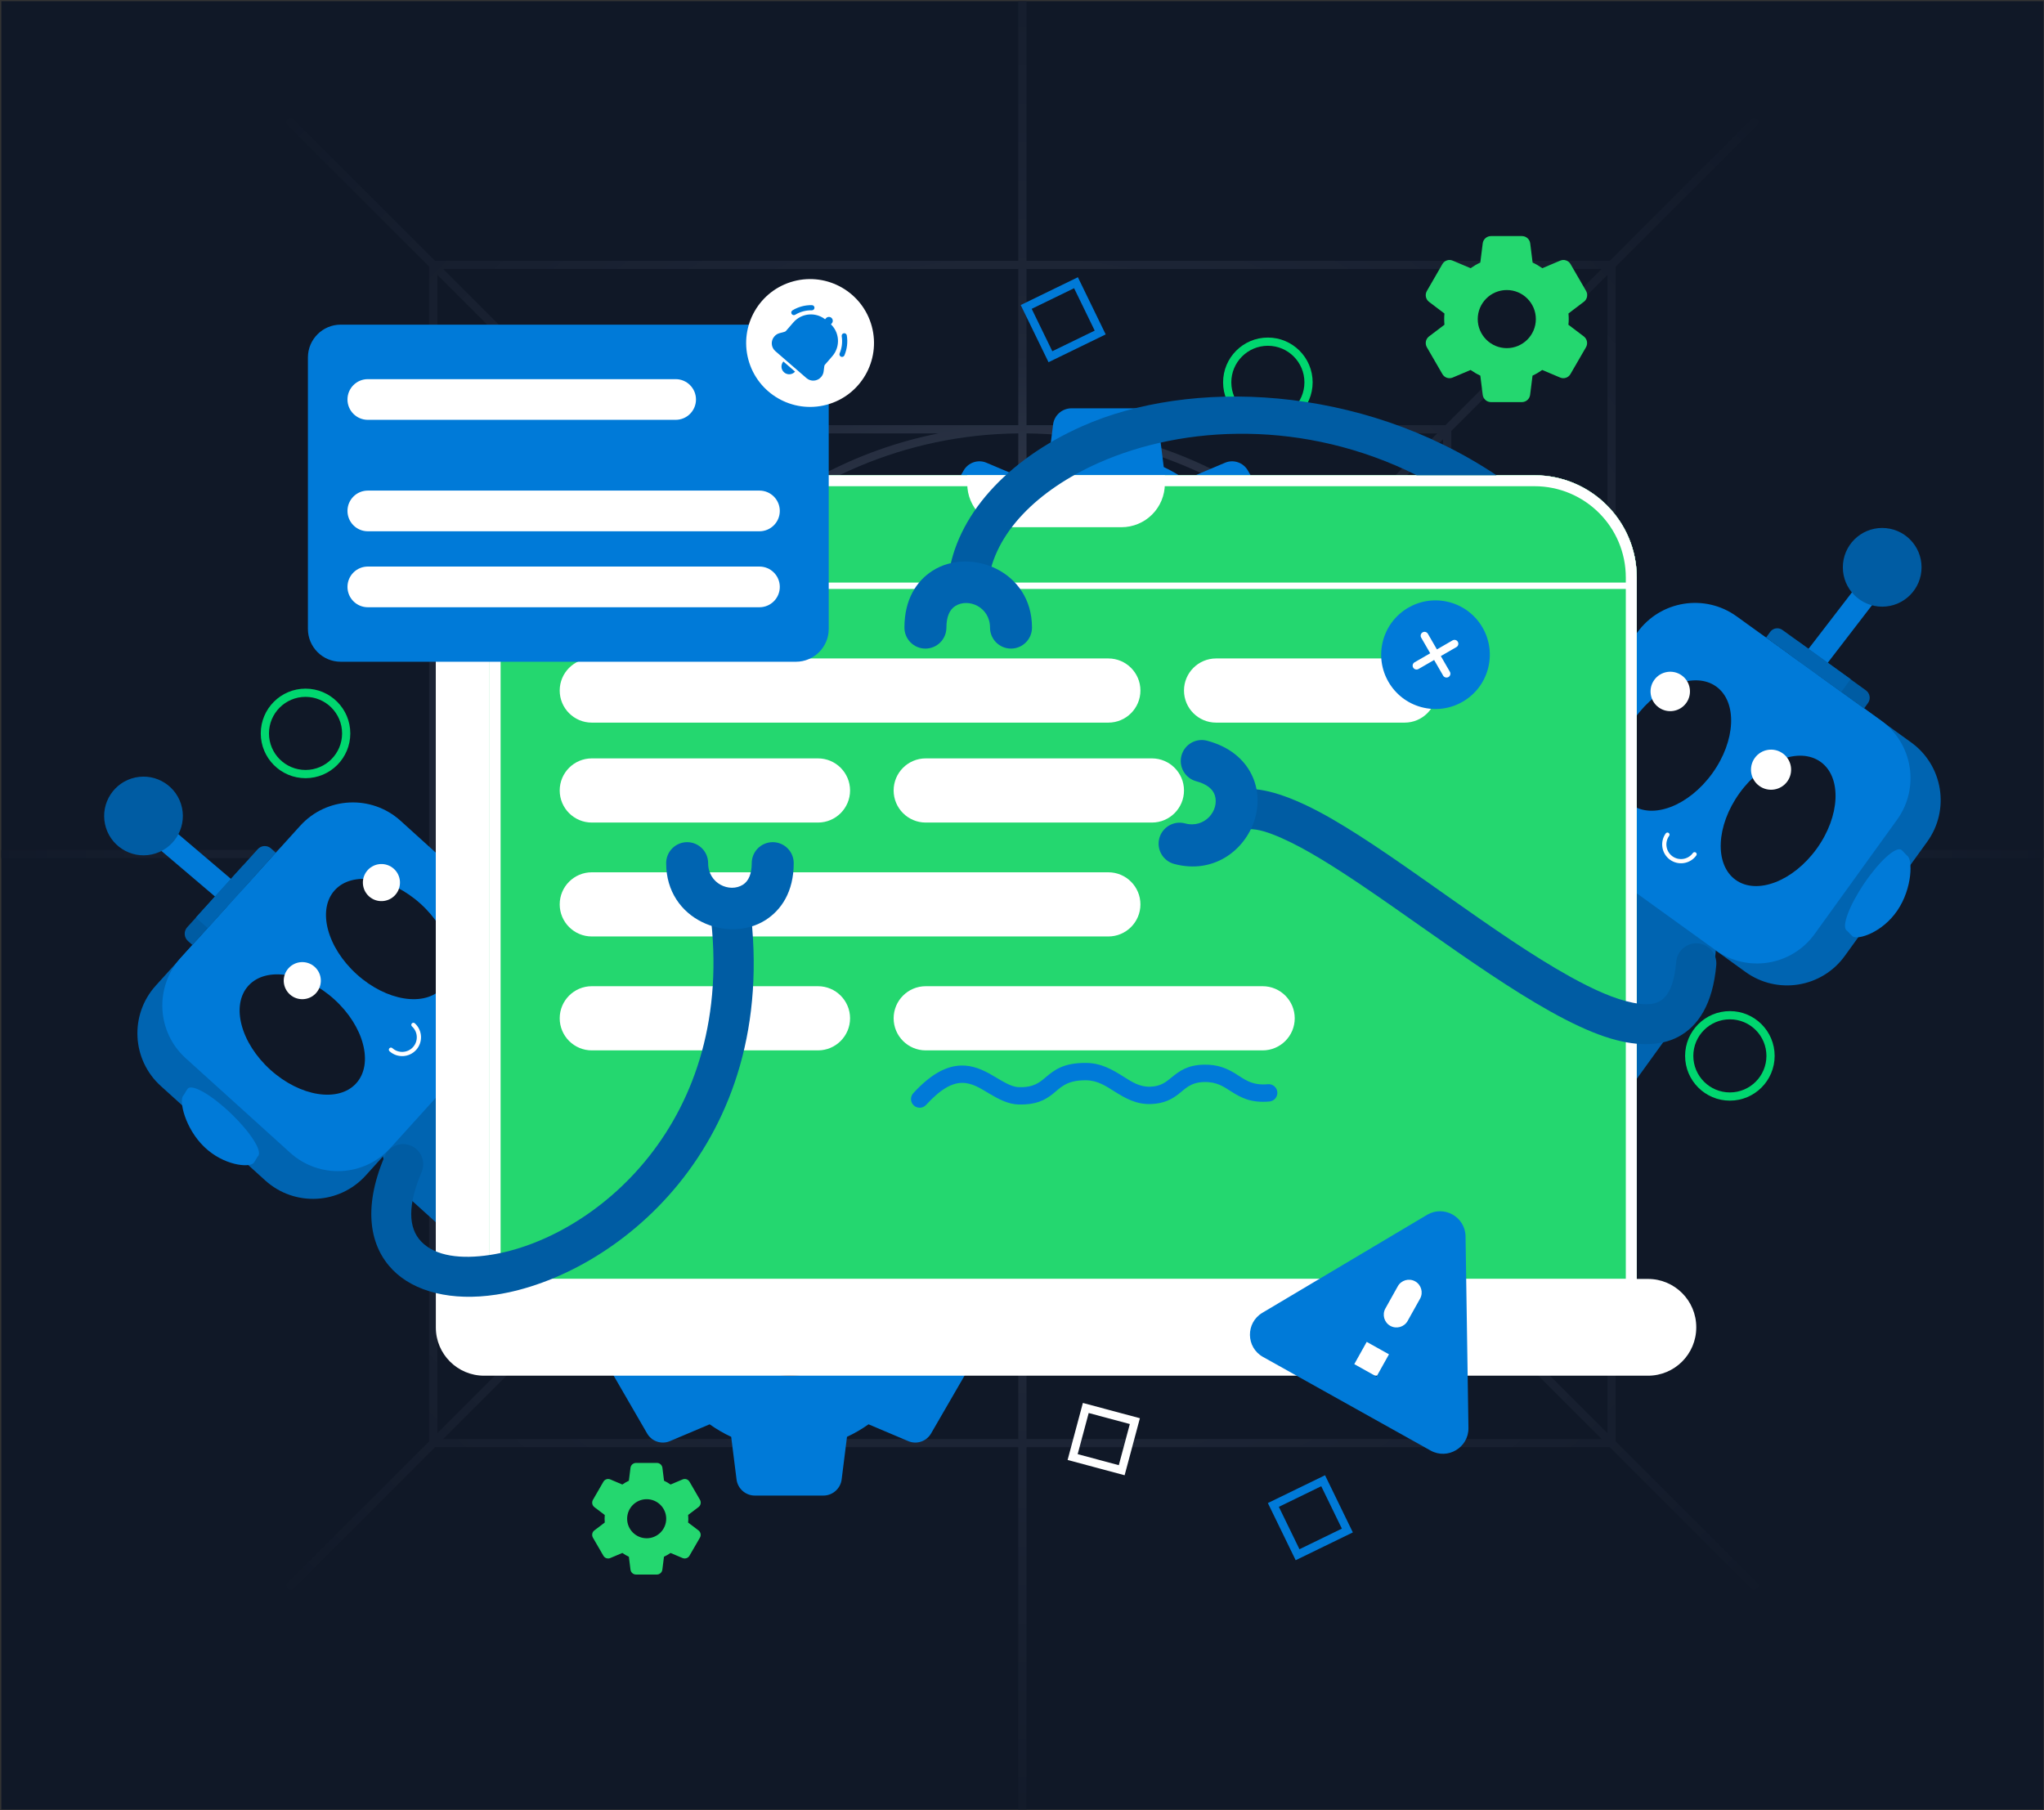 <?xml version="1.0" encoding="UTF-8" standalone="no"?><!DOCTYPE svg PUBLIC "-//W3C//DTD SVG 1.1//EN" "http://www.w3.org/Graphics/SVG/1.1/DTD/svg11.dtd"><svg width="100%" height="100%" viewBox="0 0 1119 991" version="1.1" xmlns="http://www.w3.org/2000/svg" xmlns:xlink="http://www.w3.org/1999/xlink" xml:space="preserve" xmlns:serif="http://www.serif.com/" style="fill-rule:evenodd;clip-rule:evenodd;stroke-linejoin:round;stroke-miterlimit:2;"><rect x="0" y="0" width="1119" height="991" fill="#333333" stroke="none"/><rect id="FE-Code-Quality" serif:id="FE-Code Quality" x="0.727" y="0.671" width="1118" height="990" style="fill:rgb(16,24,39);"/><clipPath id="_clip1"><rect x="0.727" y="0.671" width="1118" height="990"/></clipPath><g clip-path="url(#_clip1)"><g id="Bg-grid" serif:id="Bg grid"><path d="M234.94,469.814L-6.982,469.814C-8.224,469.814 -9.232,468.806 -9.232,467.564C-9.232,466.323 -8.224,465.314 -6.982,465.314L234.94,465.314L234.94,145.959L157.412,68.432C156.534,67.554 156.534,66.128 157.412,65.25C158.29,64.372 159.716,64.372 160.594,65.25L238.121,142.777L557.477,142.777L557.477,-71.038C557.477,-72.28 558.485,-73.288 559.727,-73.288C560.969,-73.288 561.977,-72.28 561.977,-71.038L561.977,142.777L881.332,142.777L958.86,65.25C959.738,64.372 961.163,64.372 962.042,65.25C962.92,66.128 962.92,67.554 962.042,68.432L884.514,145.959L884.514,465.314L1126.44,465.314C1127.68,465.314 1128.69,466.323 1128.69,467.564C1128.69,468.806 1127.68,469.814 1126.44,469.814L884.514,469.814L884.514,789.17L962.042,866.697C962.92,867.575 962.92,869.001 962.042,869.879C961.163,870.757 959.738,870.757 958.86,869.879L881.332,792.352L561.977,792.352L561.977,1062.38C561.977,1063.62 560.969,1064.63 559.727,1064.63C558.485,1064.63 557.477,1063.62 557.477,1062.38L557.477,792.352L238.121,792.352L160.594,869.879C159.716,870.757 158.29,870.757 157.412,869.879C156.534,869.001 156.534,867.575 157.412,866.697L234.94,789.17L234.94,469.814ZM239.44,150.459C239.44,173.59 239.44,319.14 239.44,465.314L324.94,465.314L324.94,235.959L239.44,150.459ZM557.477,147.277L242.621,147.277L328.121,232.777L557.477,232.777L557.477,147.277ZM876.832,147.277L561.977,147.277L561.977,232.777L791.332,232.777L876.832,147.277ZM880.014,465.314L880.014,150.459L794.514,235.959L794.514,465.314L880.014,465.314ZM880.014,784.67L880.014,469.814L794.514,469.814L794.514,699.17L880.014,784.67ZM561.977,787.852L876.832,787.852L791.332,702.352L561.977,702.352L561.977,787.852ZM242.621,787.852L557.477,787.852L557.477,702.352L328.121,702.352L242.621,787.852ZM239.44,469.814C239.44,615.989 239.44,761.538 239.44,784.67L324.94,699.17L324.94,469.814L239.44,469.814ZM329.44,240.459C329.44,264.077 329.44,339.039 329.44,421.628C338.503,376.01 360.801,335.134 392.156,303.176L329.44,240.459ZM513.79,237.277C426.87,237.277 349.051,237.277 332.622,237.277L395.338,299.994C427.296,268.638 468.172,246.341 513.79,237.277ZM786.832,237.277C770.403,237.277 692.584,237.277 605.664,237.277C651.282,246.341 692.157,268.638 724.115,299.994L786.832,237.277ZM790.014,421.628L790.014,240.459L727.297,303.176C758.653,335.134 780.951,376.01 790.014,421.628ZM790.014,694.67L790.014,513.501C780.951,559.119 758.653,599.995 727.297,631.953L790.014,694.67ZM605.664,697.852C692.584,697.852 770.403,697.852 786.832,697.852L724.115,635.135C692.157,666.491 651.282,688.788 605.664,697.852ZM332.621,697.852C349.051,697.852 426.87,697.852 513.79,697.852C468.172,688.788 427.296,666.491 395.338,635.135L332.621,697.852ZM329.44,513.501C329.44,600.597 329.44,678.26 329.44,694.67L392.156,631.953C360.801,599.995 338.503,559.119 329.44,513.501ZM395.338,306.357C355.072,347.412 330.044,403.463 329.45,465.314L554.295,465.314L395.338,306.357ZM557.477,237.288C495.626,237.881 439.574,262.91 398.52,303.175L557.477,462.132L557.477,237.288ZM720.934,303.175C679.879,262.91 623.828,237.881 561.977,237.288L561.977,462.132L720.934,303.175ZM790.003,465.314C789.41,403.463 764.382,347.412 724.116,306.357L565.159,465.314L790.003,465.314ZM724.116,628.772C764.382,587.717 789.41,531.665 790.003,469.814L565.159,469.814L724.116,628.772ZM561.977,697.841C623.828,697.248 679.879,672.219 720.934,631.953L561.977,472.996L561.977,697.841ZM398.52,631.953C439.574,672.219 495.626,697.248 557.477,697.841L557.477,472.996L398.52,631.953ZM329.45,469.814C330.044,531.665 355.072,587.717 395.338,628.772L554.295,469.814L329.45,469.814Z" style="fill:url(#_Radial2);"/></g><g id="Bg-shapes" serif:id="Bg shapes"><path d="M590.098,151.787L605.321,183.088L574.02,198.312L558.796,167.01L590.098,151.787ZM588.019,157.802C588.019,157.802 564.811,169.089 564.811,169.089C564.811,169.089 576.098,192.297 576.098,192.297C576.098,192.297 599.306,181.01 599.306,181.01L588.019,157.802Z" style="fill:rgb(0,122,216);"/><path d="M725.403,807.704L740.626,839.005L709.324,854.229L694.101,822.927L725.403,807.704ZM723.324,813.719C723.324,813.719 700.116,825.006 700.116,825.006C700.116,825.006 711.403,848.214 711.403,848.214C711.403,848.214 734.611,836.927 734.611,836.927L723.324,813.719Z" style="fill:rgb(0,122,216);"/><path d="M680.945,324.351C680.945,322.033 680.844,319.815 680.642,317.497L699.391,303.285C703.423,300.261 704.531,294.616 702.011,290.181L683.162,257.624C680.642,253.189 675.199,251.375 670.563,253.39L648.892,262.563C645.162,259.942 641.231,257.624 637.098,255.709L634.175,232.425C633.57,227.385 629.236,223.555 624.196,223.555L586.599,223.555C581.459,223.555 577.124,227.385 576.52,232.425L573.596,255.709C569.464,257.624 565.533,259.942 561.803,262.563L540.132,253.39C535.495,251.375 530.052,253.189 527.532,257.624L508.683,290.282C506.163,294.717 507.272,300.261 511.304,303.386L530.052,317.598C529.851,319.815 529.75,322.033 529.75,324.351C529.75,326.67 529.851,328.887 530.052,331.205L511.304,345.418C507.272,348.442 506.163,354.086 508.683,358.521L527.532,391.079C530.052,395.514 535.495,397.328 540.132,395.312L561.803,386.14C565.533,388.76 569.464,391.079 573.596,392.994L576.52,416.278C577.124,421.318 581.459,425.148 586.498,425.148L624.096,425.148C629.135,425.148 633.47,421.318 634.074,416.278L636.998,392.994C641.13,391.079 645.061,388.76 648.791,386.14L670.462,395.312C675.099,397.328 680.542,395.514 683.062,391.079L701.911,358.521C704.431,354.086 703.322,348.542 699.29,345.418L680.542,331.205C680.844,328.887 680.945,326.67 680.945,324.351ZM605.751,359.63C586.297,359.63 570.472,343.805 570.472,324.351C570.472,304.898 586.297,289.072 605.751,289.072C625.204,289.072 641.029,304.898 641.029,324.351C641.029,343.805 625.204,359.63 605.751,359.63Z" style="fill:rgb(0,122,216);fill-rule:nonzero;"/><path d="M858.81,174.702C858.81,173.657 858.765,172.657 858.674,171.611L867.128,165.203C868.946,163.839 869.446,161.294 868.31,159.294L859.81,144.614C858.674,142.614 856.22,141.796 854.129,142.705L844.357,146.841C842.675,145.659 840.903,144.614 839.039,143.75L837.721,133.251C837.448,130.978 835.494,129.251 833.221,129.251L816.268,129.251C813.95,129.251 811.996,130.978 811.723,133.251L810.405,143.75C808.542,144.614 806.769,145.659 805.087,146.841L795.315,142.705C793.225,141.796 790.77,142.614 789.634,144.614L781.135,159.34C779.999,161.339 780.499,163.839 782.317,165.248L790.77,171.657C790.679,172.657 790.634,173.657 790.634,174.702C790.634,175.747 790.679,176.747 790.77,177.793L782.317,184.201C780.499,185.565 779.999,188.11 781.135,190.11L789.634,204.79C790.77,206.79 793.225,207.608 795.315,206.699L805.087,202.563C806.769,203.745 808.542,204.79 810.405,205.654L811.723,216.153C811.996,218.426 813.95,220.153 816.223,220.153L833.176,220.153C835.449,220.153 837.403,218.426 837.676,216.153L838.994,205.654C840.857,204.79 842.63,203.745 844.311,202.563L854.083,206.699C856.174,207.608 858.629,206.79 859.765,204.79L868.264,190.11C869.4,188.11 868.9,185.61 867.082,184.201L858.629,177.793C858.765,176.747 858.81,175.747 858.81,174.702ZM824.904,190.61C816.132,190.61 808.996,183.474 808.996,174.702C808.996,165.93 816.132,158.794 824.904,158.794C833.676,158.794 840.812,165.93 840.812,174.702C840.812,183.474 833.676,190.61 824.904,190.61Z" style="fill:rgb(36,215,111);fill-rule:nonzero;"/><path d="M376.822,831.515C376.822,830.812 376.791,830.14 376.73,829.437L382.414,825.129C383.636,824.212 383.972,822.501 383.208,821.156L377.494,811.286C376.73,809.942 375.08,809.392 373.674,810.003L367.105,812.784C365.974,811.989 364.782,811.286 363.529,810.706L362.643,803.647C362.46,802.119 361.146,800.958 359.618,800.958L348.22,800.958C346.662,800.958 345.348,802.119 345.164,803.647L344.278,810.706C343.025,811.286 341.834,811.989 340.703,812.784L334.133,810.003C332.728,809.392 331.078,809.942 330.314,811.286L324.599,821.187C323.836,822.531 324.172,824.212 325.394,825.159L331.078,829.468C331.016,830.14 330.986,830.812 330.986,831.515C330.986,832.218 331.016,832.89 331.078,833.593L325.394,837.902C324.172,838.818 323.836,840.53 324.599,841.874L330.314,851.744C331.078,853.089 332.728,853.639 334.133,853.028L340.703,850.247C341.834,851.041 343.025,851.744 344.278,852.325L345.164,859.383C345.348,860.911 346.662,862.073 348.19,862.073L359.588,862.073C361.115,862.073 362.429,860.911 362.613,859.383L363.499,852.325C364.752,851.744 365.943,851.041 367.074,850.247L373.644,853.028C375.049,853.639 376.7,853.089 377.464,851.744L383.178,841.874C383.942,840.53 383.606,838.849 382.383,837.902L376.7,833.593C376.791,832.89 376.822,832.218 376.822,831.515ZM354.026,842.21C348.129,842.21 343.331,837.413 343.331,831.515C343.331,825.618 348.129,820.82 354.026,820.82C359.924,820.82 364.721,825.618 364.721,831.515C364.721,837.413 359.924,842.21 354.026,842.21Z" style="fill:rgb(36,215,111);fill-rule:nonzero;"/><path d="M507.642,718.035C507.642,715.717 507.541,713.499 507.34,711.181L526.088,696.968C530.12,693.944 531.229,688.3 528.709,683.865L509.86,651.307C507.34,646.872 501.897,645.058 497.26,647.074L475.589,656.246C471.859,653.626 467.928,651.307 463.796,649.392L460.873,626.108C460.268,621.068 455.933,617.238 450.894,617.238L413.297,617.238C408.156,617.238 403.822,621.068 403.217,626.108L400.294,649.392C396.161,651.307 392.23,653.626 388.501,656.246L366.829,647.074C362.193,645.058 356.75,646.872 354.23,651.307L335.381,683.966C332.861,688.401 333.97,693.944 338.001,697.069L356.75,711.281C356.548,713.499 356.447,715.717 356.447,718.035C356.447,720.353 356.548,722.571 356.75,724.889L338.001,739.101C333.97,742.125 332.861,747.77 335.381,752.205L354.23,784.762C356.75,789.197 362.193,791.012 366.829,788.996L388.501,779.823C392.23,782.444 396.161,784.762 400.294,786.677L403.217,809.961C403.822,815.001 408.156,818.832 413.196,818.832L450.793,818.832C455.833,818.832 460.167,815.001 460.772,809.961L463.695,786.677C467.828,784.762 471.759,782.444 475.488,779.823L497.159,788.996C501.796,791.012 507.239,789.197 509.759,784.762L528.608,752.205C531.128,747.77 530.019,742.226 525.987,739.101L507.239,724.889C507.541,722.571 507.642,720.353 507.642,718.035ZM432.448,753.314C412.994,753.314 397.169,737.489 397.169,718.035C397.169,698.581 412.994,682.756 432.448,682.756C451.902,682.756 467.727,698.581 467.727,718.035C467.727,737.489 451.902,753.314 432.448,753.314Z" style="fill:rgb(0,122,216);fill-rule:nonzero;"/><path d="M729,493.238C742.528,493.238 753.512,504.221 753.512,517.75C753.512,531.278 742.528,542.261 729,542.261C715.472,542.261 704.489,531.278 704.489,517.75C704.489,504.221 715.472,493.238 729,493.238ZM729,497.738C717.955,497.738 708.989,506.705 708.989,517.75C708.989,528.794 717.955,537.761 729,537.761C740.045,537.761 749.012,528.794 749.012,517.75C749.012,506.705 740.045,497.738 729,497.738Z" style="fill:rgb(0,215,111);"/><path d="M167.266,377.036C180.794,377.036 191.778,388.02 191.778,401.548C191.778,415.076 180.794,426.059 167.266,426.059C153.738,426.059 142.755,415.076 142.755,401.548C142.755,388.02 153.738,377.036 167.266,377.036ZM167.266,381.536C156.222,381.536 147.255,390.503 147.255,401.548C147.255,412.592 156.222,421.559 167.266,421.559C178.311,421.559 187.278,412.592 187.278,401.548C187.278,390.503 178.311,381.536 167.266,381.536Z" style="fill:rgb(0,215,111);"/><path d="M694.101,184.815C707.629,184.815 718.613,195.798 718.613,209.326C718.613,222.854 707.629,233.837 694.101,233.837C680.573,233.837 669.59,222.854 669.59,209.326C669.59,195.798 680.573,184.815 694.101,184.815ZM694.101,189.315C683.057,189.315 674.09,198.281 674.09,209.326C674.09,220.371 683.057,229.337 694.101,229.337C705.146,229.337 714.113,220.371 714.113,209.326C714.113,198.281 705.146,189.315 694.101,189.315Z" style="fill:rgb(0,215,111);"/><path d="M370.877,695.657C384.405,695.657 395.389,706.64 395.389,720.168C395.389,733.696 384.405,744.68 370.877,744.68C357.349,744.68 346.366,733.696 346.366,720.168C346.366,706.64 357.349,695.657 370.877,695.657ZM370.877,700.157C359.833,700.157 350.866,709.124 350.866,720.168C350.866,731.213 359.833,740.18 370.877,740.18C381.922,740.18 390.889,731.213 390.889,720.168C390.889,709.124 381.922,700.157 370.877,700.157Z" style="fill:rgb(0,215,111);"/><path d="M947.031,553.587C960.559,553.587 971.542,564.57 971.542,578.098C971.542,591.626 960.559,602.61 947.031,602.61C933.502,602.61 922.519,591.626 922.519,578.098C922.519,564.57 933.502,553.587 947.031,553.587ZM947.031,558.087C935.986,558.087 927.019,567.054 927.019,578.098C927.019,589.143 935.986,598.11 947.031,598.11C958.075,598.11 967.042,589.143 967.042,578.098C967.042,567.054 958.075,558.087 947.031,558.087Z" style="fill:rgb(0,215,111);"/><path d="M350.218,192.081L385.219,216.614L360.686,251.616L325.684,227.082L350.218,192.081ZM351.32,198.349L331.952,225.98L359.584,245.348L378.951,217.716L351.32,198.349Z" style="fill:rgb(36,215,111);"/><path d="M897.98,375.621L889.615,406.838L858.399,398.473L866.763,367.257L897.98,375.621ZM892.469,378.803L869.945,372.768L863.91,395.291L886.433,401.326L892.469,378.803Z" style="fill:white;"/><path d="M624.045,776.487L615.681,807.704L584.464,799.339L592.829,768.122L624.045,776.487ZM618.534,779.669L596.011,773.634L589.975,796.157L612.499,802.192L618.534,779.669Z" style="fill:white;"/><path d="M109.643,512.508L145.215,525.586L120.524,548.812L109.643,512.508ZM116.537,519.837C116.537,519.837 122.744,540.546 122.744,540.546L136.828,527.297L116.537,519.837Z" style="fill:white;"/><path d="M899.281,552.453L887.919,588.61L863.538,565.058L899.281,552.453ZM892.29,559.69L871.901,566.88L885.808,580.315L892.29,559.69Z" style="fill:rgb(0,122,216);"/></g><path d="M85.279,539.626C70.859,555.575 72.099,580.193 88.047,594.613C105.535,610.424 127.762,630.521 145.25,646.332C161.198,660.751 185.816,659.512 200.236,643.563C219.69,622.047 246.141,592.791 265.595,571.275C280.014,555.326 278.775,530.708 262.826,516.288C245.339,500.477 223.112,480.381 205.624,464.57C189.676,450.15 165.057,451.389 150.638,467.338C131.184,488.854 104.733,518.11 85.279,539.626Z" style="fill:rgb(0,100,177);"/><path d="M138.795,636.801C139.42,636.151 140.818,633.441 141.293,632.947C143.787,630.352 137.197,619.966 126.587,609.767C115.977,599.568 105.338,593.394 102.844,595.988C102.219,596.638 100.822,599.348 100.347,599.842C97.853,602.437 101.237,617.77 111.848,627.969C122.458,638.168 136.302,639.396 138.795,636.801Z" style="fill:rgb(0,122,216);"/><path d="M218.802,598.818C204.383,614.767 205.622,639.385 221.57,653.804C239.058,669.616 261.285,689.712 278.773,705.523C294.721,719.943 319.34,718.703 333.759,702.755C344.204,691.203 356.211,677.923 366.656,666.37C381.075,650.422 379.836,625.804 363.888,611.384C346.4,595.573 324.173,575.476 306.685,559.665C290.737,545.246 266.119,546.485 251.699,562.434C241.254,573.986 229.247,587.266 218.802,598.818Z" style="fill:rgb(0,100,177);"/><path d="M98.929,524.405C84.504,540.348 85.734,564.966 101.676,579.392C119.158,595.21 141.378,615.315 158.859,631.133C174.802,645.559 199.42,644.329 213.846,628.386C233.308,606.877 259.771,577.631 279.233,556.122C293.659,540.18 292.429,515.561 276.486,501.135C259.004,485.317 236.785,465.212 219.303,449.394C203.36,434.969 178.742,436.198 164.316,452.141C144.854,473.65 118.391,502.896 98.929,524.405Z" style="fill:rgb(0,122,216);"/><path d="M183.236,487.423C173.599,498.082 179.006,518.698 195.303,533.433C211.6,548.167 232.655,551.476 242.292,540.817C251.929,530.158 246.522,509.542 230.225,494.807C213.929,480.073 192.874,476.764 183.236,487.423Z" style="fill:rgb(16,24,39);"/><path d="M135.961,539.711C126.323,550.37 131.73,570.986 148.027,585.721C164.324,600.455 185.379,603.764 195.016,593.105C204.653,582.446 199.246,561.83 182.95,547.096C166.653,532.361 145.598,529.052 135.961,539.711Z" style="fill:rgb(16,24,39);"/><path d="M201.282,476.406C197.524,480.564 197.847,486.991 202.005,490.75C206.162,494.509 212.589,494.185 216.348,490.028C220.107,485.87 219.783,479.443 215.626,475.684C211.468,471.925 205.041,472.249 201.282,476.406Z" style="fill:white;"/><path d="M157.956,530.103C154.197,534.26 154.52,540.687 158.678,544.446C162.835,548.205 169.262,547.881 173.021,543.724C176.78,539.567 176.456,533.139 172.299,529.381C168.141,525.622 161.714,525.945 157.956,530.103Z" style="fill:white;"/><path d="M213.255,575.566C212.782,575.139 212.745,574.408 213.173,573.936C213.6,573.463 214.33,573.426 214.803,573.854C218.081,576.818 223.149,576.563 226.114,573.284C229.078,570.006 228.822,564.938 225.544,561.974C225.072,561.546 225.035,560.816 225.462,560.343C225.889,559.871 226.62,559.834 227.092,560.261C231.316,564.08 231.645,570.609 227.826,574.833C224.007,579.056 217.478,579.385 213.255,575.566Z" style="fill:white;"/><path d="M80.677,459.354C77.944,457.029 77.613,452.924 79.937,450.191C82.261,447.459 86.367,447.127 89.1,449.451L147.609,499.218C150.342,501.542 150.673,505.648 148.349,508.38C146.024,511.113 141.919,511.444 139.186,509.12L80.677,459.354Z" style="fill:rgb(0,122,216);"/><path d="M102.483,507.672C101.538,508.716 101.047,510.093 101.117,511.499C101.187,512.905 101.813,514.226 102.857,515.171C104.184,516.371 105.334,517.411 105.334,517.411L139.426,479.733L133.013,473.931C133.013,473.931 111.221,498.015 102.483,507.672Z" style="fill:rgb(0,92,163);"/><path d="M74.063,425.683C62.434,428.167 55.01,439.625 57.494,451.254C59.979,462.883 71.437,470.307 83.066,467.823C94.695,465.338 102.119,453.88 99.634,442.251C97.15,430.622 85.692,423.198 74.063,425.683Z" style="fill:rgb(0,92,163);"/><path d="M107.262,502.341L113.675,508.143L150.992,466.902C150.992,466.902 149.761,465.788 148.378,464.536C147.37,463.625 146.042,463.151 144.685,463.219C143.328,463.286 142.053,463.89 141.142,464.898C131.909,475.102 107.262,502.341 107.262,502.341Z" style="fill:rgb(0,100,177);"/><path d="M1046.29,406.492C1063.72,419.076 1067.65,443.409 1055.07,460.843C1041.27,479.959 1023.74,504.256 1009.94,523.372C997.354,540.805 973.02,544.737 955.586,532.153C932.066,515.176 900.086,492.093 876.566,475.116C859.133,462.532 855.201,438.198 867.785,420.765C881.583,401.649 899.121,377.352 912.919,358.236C925.503,340.802 949.836,336.871 967.27,349.455C990.79,366.431 1022.77,389.515 1046.29,406.492Z" style="fill:rgb(0,100,177);"/><path d="M1014.26,512.703C1013.51,512.198 1011.58,509.84 1011.01,509.456C1008.03,507.44 1012.3,495.905 1020.55,483.715C1028.79,471.524 1037.91,463.263 1040.89,465.279C1041.64,465.785 1043.57,468.143 1044.14,468.527C1047.12,470.543 1047.01,486.245 1038.77,498.436C1030.52,510.626 1017.24,514.719 1014.26,512.703Z" style="fill:rgb(0,122,216);"/><path d="M923.24,486.503C940.674,499.087 944.605,523.421 932.022,540.854C918.224,559.97 900.686,584.267 886.888,603.383C874.304,620.817 849.97,624.748 832.537,612.165C819.909,603.05 805.392,592.571 792.764,583.456C775.33,570.873 771.399,546.539 783.983,529.105C797.78,509.99 815.319,485.692 829.116,466.576C841.7,449.143 866.034,445.211 883.468,457.795C896.096,466.91 910.612,477.388 923.24,486.503Z" style="fill:rgb(0,100,177);"/><path d="M1029.76,394.458C1047.2,407.035 1051.14,431.367 1038.56,448.806C1024.77,467.927 1007.24,492.231 993.453,511.352C980.876,528.79 956.544,532.731 939.105,520.154C915.579,503.187 883.59,480.115 860.063,463.148C842.625,450.571 838.684,426.238 851.261,408.8C865.052,389.679 882.58,365.375 896.371,346.254C908.948,328.815 933.28,324.874 950.718,337.451C974.245,354.419 1006.23,377.49 1029.76,394.458Z" style="fill:rgb(0,122,216);"/><path d="M939.587,375.907C951.239,384.317 950.259,405.608 937.4,423.422C924.542,441.237 904.643,448.872 892.991,440.462C881.34,432.052 882.32,410.761 895.178,392.946C908.037,375.132 927.936,367.497 939.587,375.907Z" style="fill:rgb(16,24,39);"/><path d="M996.745,417.164C1008.4,425.574 1007.42,446.865 994.558,464.679C981.699,482.494 961.8,490.129 950.149,481.718C938.497,473.308 939.477,452.017 952.336,434.203C965.194,416.389 985.093,408.754 996.745,417.164Z" style="fill:rgb(16,24,39);"/><path d="M920.709,369.818C925.54,373.305 926.631,380.057 923.144,384.888C919.657,389.719 912.905,390.81 908.074,387.323C903.244,383.836 902.153,377.083 905.639,372.253C909.126,367.422 915.879,366.331 920.709,369.818Z" style="fill:white;"/><path d="M976.005,412.505C980.92,416.052 982.03,422.922 978.482,427.837C974.935,432.752 968.064,433.862 963.15,430.314C958.235,426.767 957.125,419.897 960.672,414.982C964.22,410.067 971.09,408.957 976.005,412.505Z" style="fill:white;"/><path d="M926.776,467.026C927.149,466.509 927.871,466.392 928.387,466.765C928.904,467.138 929.021,467.86 928.648,468.377C925.315,472.994 918.862,474.036 914.245,470.704C909.628,467.372 908.585,460.918 911.918,456.301C912.291,455.784 913.013,455.668 913.529,456.041C914.046,456.414 914.163,457.136 913.79,457.652C911.203,461.236 912.012,466.245 915.596,468.832C919.18,471.419 924.189,470.609 926.776,467.026Z" style="fill:white;"/><g><path d="M238.602,706.229L896.059,706.229L896.059,316.205C896.059,285.277 870.987,260.205 840.059,260.205L294.602,260.205C263.674,260.205 238.602,285.277 238.602,316.205C238.602,435.979 238.602,706.229 238.602,706.229Z" style="fill:white;"/><path d="M238.602,706.229L238.602,316.205C238.602,285.277 263.674,260.205 294.602,260.205L840.059,260.205C870.987,260.205 896.059,285.277 896.059,316.205L896.059,706.229L238.602,706.229ZM244.602,700.229L890.059,700.229L890.059,316.205C890.059,288.591 867.673,266.205 840.059,266.205L294.602,266.205C266.988,266.205 244.602,288.591 244.602,316.205L244.602,700.229Z" style="fill:white;"/><path d="M268.059,706.229L896.059,706.229L896.059,316.205C896.059,285.277 870.987,260.205 840.059,260.205C720.867,260.205 443.251,260.205 324.059,260.205C293.131,260.205 268.059,285.277 268.059,316.205C268.059,435.979 268.059,706.229 268.059,706.229Z" style="fill:rgb(36,215,111);"/><path d="M268.059,706.229L268.059,316.205C268.059,285.277 293.131,260.205 324.059,260.205L840.059,260.205C870.987,260.205 896.059,285.277 896.059,316.205L896.059,706.229L268.059,706.229ZM274.059,700.229L890.059,700.229L890.059,316.205C890.059,288.591 867.673,266.205 840.059,266.205L324.059,266.205C296.445,266.205 274.059,288.591 274.059,316.205L274.059,700.229Z" style="fill:white;"/><path d="M323.982,360.506L606.764,360.506C616.46,360.506 624.332,368.378 624.332,378.074C624.332,387.77 616.46,395.642 606.764,395.642L323.982,395.642C314.286,395.642 306.414,387.77 306.414,378.074C306.414,368.378 314.286,360.506 323.982,360.506Z" style="fill:white;"/><path d="M323.982,477.587L606.764,477.587C616.46,477.587 624.332,485.459 624.332,495.155C624.332,504.851 616.46,512.723 606.764,512.723L323.982,512.723C314.286,512.723 306.414,504.851 306.414,495.155C306.414,485.459 314.286,477.587 323.982,477.587Z" style="fill:white;"/><path d="M665.752,360.506L768.976,360.506C778.672,360.506 786.544,368.378 786.544,378.074C786.544,387.77 778.672,395.642 768.976,395.642L665.752,395.642C656.056,395.642 648.184,387.77 648.184,378.074C648.184,368.378 656.056,360.506 665.752,360.506Z" style="fill:white;"/><path d="M323.982,415.22L447.805,415.22C457.501,415.22 465.373,423.092 465.373,432.788C465.373,442.484 457.501,450.356 447.805,450.356L323.982,450.356C314.286,450.356 306.414,442.484 306.414,432.788C306.414,423.092 314.286,415.22 323.982,415.22Z" style="fill:white;"/><path d="M506.793,415.22L630.616,415.22C640.312,415.22 648.184,423.092 648.184,432.788C648.184,442.484 640.312,450.356 630.616,450.356L506.793,450.356C497.097,450.356 489.225,442.484 489.225,432.788C489.225,423.092 497.097,415.22 506.793,415.22Z" style="fill:white;"/><path d="M323.982,539.954L447.805,539.954C457.501,539.954 465.373,547.826 465.373,557.522C465.373,567.218 457.501,575.09 447.805,575.09L323.982,575.09C314.286,575.09 306.414,567.218 306.414,557.522C306.414,547.826 314.286,539.954 323.982,539.954Z" style="fill:white;"/><path d="M506.793,539.954L691.238,539.954C700.934,539.954 708.806,547.826 708.806,557.522C708.806,567.218 700.934,575.09 691.238,575.09L506.793,575.09C497.097,575.09 489.225,567.218 489.225,557.522C489.225,547.826 497.097,539.954 506.793,539.954Z" style="fill:white;"/><path d="M529.526,260.205C529.526,260.205 529.526,262.091 529.526,264.891C529.526,271.193 532.029,277.236 536.485,281.692C540.941,286.148 546.984,288.651 553.286,288.651L613.943,288.651C620.244,288.651 626.288,286.148 630.744,281.692C635.2,277.236 637.703,271.193 637.703,264.891C637.703,262.091 637.703,260.205 637.703,260.205L529.526,260.205Z" style="fill:white;"/><path d="M238.602,700.229L238.602,726.791C238.602,741.379 250.428,753.205 265.016,753.205C374.577,753.205 792.651,753.205 902.213,753.205C916.801,753.205 928.627,741.379 928.627,726.791C928.627,726.742 928.627,726.692 928.627,726.643C928.627,712.055 916.801,700.229 902.213,700.229C775.792,700.229 238.602,700.229 238.602,700.229Z" style="fill:white;"/><path d="M260.17,322.455C259.204,322.455 258.42,321.671 258.42,320.705C258.42,319.739 259.204,318.955 260.17,318.955L893.332,318.955C894.298,318.955 895.082,319.739 895.082,320.705C895.082,321.671 894.298,322.455 893.332,322.455L260.17,322.455Z" style="fill:white;"/></g><path d="M683.562,453.965C677.498,454.233 672.357,449.528 672.089,443.463C671.82,437.399 676.526,432.258 682.59,431.99C694.269,431.473 710.693,437.666 729.452,448.514C767.771,470.672 818.342,511.906 859.652,534.778C872.284,541.772 883.92,547.019 893.931,549C900.81,550.362 906.681,550.42 910.754,546.591C914.813,542.774 916.808,536.129 917.672,526.489C918.214,520.443 923.563,515.975 929.609,516.517C935.655,517.059 940.123,522.408 939.581,528.453C937.655,549.944 929.577,561.83 919.002,567.541C908.679,573.116 894.751,573.027 878.49,567.551C842.073,555.289 790.807,515.448 746.977,485.727C730.398,474.485 714.948,464.764 701.903,458.971C694.768,455.802 688.601,453.742 683.562,453.965Z" style="fill:rgb(0,92,163);"/><path d="M210.572,633.102C212.947,627.515 219.41,624.907 224.997,627.282C230.583,629.657 233.191,636.12 230.816,641.706C223.255,659.494 223.252,672.206 230.692,679.854C238.451,687.831 252.384,689.516 268.325,687.083C324.748,678.473 403.885,614.445 388.703,498.8C387.913,492.781 392.157,487.253 398.176,486.463C404.195,485.673 409.722,489.918 410.512,495.936C427.78,627.471 335.819,699.035 271.644,708.829C247.376,712.532 226.737,707.335 214.924,695.192C202.785,682.713 198.236,662.123 210.572,633.102Z" style="fill:rgb(0,92,163);"/><path d="M819.285,260.205L775.597,260.205C714.215,229.531 648.279,232.603 601.38,253.461C568.11,268.258 544.273,291.797 540.972,318.927C540.238,324.953 534.75,329.251 528.724,328.517C522.697,327.784 518.4,322.296 519.133,316.269C523.234,282.563 551.106,251.743 592.44,233.36C651.218,207.218 744.39,210.183 819.285,260.205Z" style="fill:rgb(0,92,163);"/><path d="M642.804,473.014C636.679,471.373 633.039,465.067 634.68,458.942C636.321,452.817 642.626,449.177 648.752,450.818C659.603,453.725 667.661,443.657 665.07,435.45C663.94,431.87 660.468,429.239 654.931,427.755C648.806,426.114 645.166,419.809 646.807,413.683C648.448,407.558 654.754,403.918 660.879,405.559C673.322,408.893 680.831,415.74 684.844,423.392C689.08,431.466 689.491,440.777 686.701,449.283C681.352,465.592 664.331,478.782 642.804,473.014Z" style="fill:rgb(0,100,177);"/><path d="M564.97,343.618C564.97,349.959 559.821,355.108 553.48,355.108C547.139,355.108 541.99,349.959 541.99,343.618C541.99,332.384 530.179,327.206 522.922,331.833C519.757,333.851 518.114,337.886 518.114,343.618C518.114,349.959 512.966,355.108 506.625,355.108C500.283,355.108 495.135,349.959 495.135,343.618C495.135,327.958 501.92,317.971 510.568,312.457C530.865,299.516 564.97,312.198 564.97,343.618Z" style="fill:rgb(0,100,177);"/><path d="M364.69,472.581C364.69,466.24 369.839,461.091 376.18,461.091C382.521,461.091 387.669,466.24 387.669,472.581C387.669,483.815 399.48,488.993 406.738,484.366C409.903,482.347 411.546,478.313 411.546,472.581C411.546,466.24 416.694,461.091 423.035,461.091C429.377,461.091 434.525,466.24 434.525,472.581C434.525,488.241 427.74,498.228 419.092,503.742C398.795,516.683 364.69,504.001 364.69,472.581Z" style="fill:rgb(0,100,177);"/><path d="M1020.68,315.446C1022.86,312.602 1026.95,312.068 1029.79,314.255C1032.64,316.441 1033.17,320.525 1030.98,323.369L984.437,383.905C982.251,386.749 978.167,387.282 975.323,385.096C972.479,382.909 971.946,378.825 974.132,375.982L1020.68,315.446Z" style="fill:rgb(0,122,216);"/><path d="M1021.53,377.985C1022.6,378.756 1023.31,379.919 1023.52,381.22C1023.74,382.521 1023.42,383.852 1022.65,384.921C1021.52,386.484 1020.5,387.906 1020.5,387.906L979.285,358.182L984.344,351.168C984.344,351.168 1011.15,370.504 1021.53,377.985Z" style="fill:rgb(0,92,163);"/><circle cx="1030.42" cy="310.605" r="21.546" style="fill:rgb(0,92,163);"/><path d="M1013.1,371.811L1008.05,378.825L966.833,349.102C966.833,349.102 967.919,347.596 969.085,345.979C970.635,343.83 973.634,343.344 975.783,344.894C986.053,352.301 1013.1,371.811 1013.1,371.811Z" style="fill:rgb(0,100,177);"/><path d="M691.426,742.922L783.163,794.177C792.544,799.419 804.075,792.513 803.911,781.791L802.321,676.914C802.157,666.191 790.462,659.657 781.245,665.138L691.098,718.76C681.881,724.241 682.045,737.681 691.426,742.922ZM761.118,725.91C757.768,724.038 756.558,719.765 758.43,716.415L765.237,704.232C767.109,700.882 771.382,699.672 774.732,701.544C778.082,703.416 779.292,707.688 777.42,711.039L770.613,723.222C768.741,726.572 764.469,727.781 761.118,725.91ZM753.596,753.679L741.413,746.872L748.22,734.689L760.403,741.496L753.596,753.679Z" style="fill:rgb(0,122,216);fill-rule:nonzero;"/><g><path d="M453.689,195.714L453.689,344.341C453.689,354.26 445.636,362.313 435.717,362.313L186.544,362.313C176.625,362.313 168.572,354.26 168.572,344.341L168.572,195.714C168.572,185.795 176.625,177.742 186.544,177.742L435.717,177.742C445.636,177.742 453.689,185.795 453.689,195.714Z" style="fill:rgb(0,122,216);"/><path d="M426.907,279.74C426.907,285.889 421.915,290.881 415.766,290.881L201.369,290.881C195.22,290.881 190.228,285.889 190.228,279.74C190.228,273.591 195.22,268.599 201.369,268.599L415.766,268.599C421.915,268.599 426.907,273.591 426.907,279.74Z" style="fill:white;"/><path d="M426.907,321.331C426.907,327.48 421.915,332.472 415.766,332.472L201.369,332.472C195.22,332.472 190.228,327.48 190.228,321.331C190.228,315.182 195.22,310.19 201.369,310.19L415.766,310.19C421.915,310.19 426.907,315.182 426.907,321.331Z" style="fill:white;"/><path d="M381.022,218.724C381.022,224.873 376.03,229.865 369.881,229.865L201.369,229.865C195.22,229.865 190.228,224.873 190.228,218.724C190.228,212.575 195.22,207.583 201.369,207.583L369.881,207.583C376.03,207.583 381.022,212.575 381.022,218.724Z" style="fill:white;"/></g><g><path d="M477.287,178.738C482.286,197.393 471.198,216.598 452.542,221.597C433.887,226.595 414.682,215.508 409.683,196.852C404.685,178.196 415.772,158.992 434.428,153.993C453.084,148.994 472.288,160.082 477.287,178.738Z" style="fill:white;"/><g><path d="M450.901,203.372L451.273,200.444C451.304,200.171 451.425,199.903 451.6,199.7L455.661,195.018C460.257,189.718 459.686,181.693 454.386,177.097L452.253,175.247C446.953,170.65 438.928,171.221 434.332,176.521L430.272,181.203C430.087,181.416 429.847,181.563 429.582,181.632L426.735,182.415C425.656,182.712 424.698,183.321 423.968,184.163L423.884,184.259C421.84,186.616 422.094,190.18 424.451,192.224L441.514,207.022C443.871,209.066 447.435,208.812 449.479,206.455L449.562,206.359C450.293,205.517 450.76,204.483 450.901,203.372Z" style="fill:rgb(0,122,216);fill-rule:nonzero;"/><path d="M435.257,203.464L428.858,197.915C427.323,199.685 427.513,202.354 429.283,203.889C431.053,205.424 433.722,205.234 435.257,203.464Z" style="fill:rgb(0,122,216);fill-rule:nonzero;"/><path d="M455.391,177.015C456.157,176.132 456.062,174.794 455.179,174.028C454.295,173.262 452.958,173.357 452.192,174.241L451.267,175.307C450.501,176.191 450.596,177.528 451.479,178.294C452.363,179.06 453.7,178.965 454.466,178.082L455.391,177.015Z" style="fill:rgb(0,122,216);fill-rule:nonzero;"/><path d="M433.663,172.186C433.556,172.093 433.458,171.97 433.379,171.846C432.971,171.174 433.19,170.318 433.861,169.91C437.056,167.972 440.749,166.989 444.507,167.072C445.279,167.087 445.904,167.723 445.89,168.515C445.875,169.286 445.219,169.913 444.448,169.898C441.221,169.827 438.058,170.673 435.325,172.338C434.787,172.656 434.122,172.584 433.674,172.195L433.663,172.186Z" style="fill:rgb(0,122,216);fill-rule:nonzero;"/><path d="M460.047,195.067C459.599,194.678 459.433,194.03 459.672,193.452C460.923,190.501 461.312,187.251 460.796,184.076C460.672,183.314 461.191,182.587 461.962,182.452C462.724,182.328 463.451,182.846 463.586,183.617C464.2,187.326 463.738,191.112 462.282,194.557C461.973,195.28 461.146,195.609 460.434,195.309C460.3,195.249 460.164,195.168 460.058,195.076L460.047,195.067Z" style="fill:rgb(0,122,216);fill-rule:nonzero;"/></g></g><g><path d="M778.175,387.172C794.038,391.423 810.343,382.009 814.594,366.146C818.844,350.283 809.431,333.977 793.567,329.727C777.704,325.476 761.399,334.89 757.149,350.753C752.898,366.616 762.312,382.922 778.175,387.172Z" style="fill:rgb(0,122,216);fill-rule:nonzero;"/><path d="M788.764,359.225L797.322,354.283C798.337,353.698 798.683,352.405 798.098,351.391C797.512,350.376 796.219,350.03 795.205,350.616L786.646,355.557L781.705,346.998C781.119,345.984 779.827,345.638 778.812,346.223C777.798,346.809 777.452,348.102 778.037,349.116L782.978,357.674L774.42,362.616C773.406,363.201 773.059,364.494 773.645,365.508C773.945,366.029 774.409,366.351 774.942,366.494C775.476,366.637 776.043,366.569 776.558,366.289L785.117,361.348L790.058,369.906C790.358,370.427 790.822,370.749 791.355,370.892C791.888,371.034 792.456,370.967 792.971,370.687C793.986,370.101 794.332,368.809 793.746,367.794L788.805,359.236L788.764,359.225Z" style="fill:white;fill-rule:nonzero;"/></g><path d="M506.98,604.951C505.209,606.885 502.202,607.018 500.269,605.247C498.335,603.477 498.202,600.47 499.973,598.536C509.074,588.595 516.727,584.635 523.265,583.644C530.17,582.597 536.097,584.767 541.645,587.806C544.712,589.487 547.652,591.429 550.633,592.968C552.99,594.184 555.354,595.165 557.905,595.227C566.008,595.423 569.14,592.616 572.464,589.823C577.166,585.873 582.11,581.864 594.559,581.957C602.924,582.02 609.059,585.686 615.035,589.441C619.509,592.252 623.833,595.21 629.818,594.977C635.704,594.748 638.479,592.259 641.364,589.913C645.627,586.445 650.012,583.101 659.058,582.916C666.802,582.758 671.704,585.01 676.114,587.685C680.978,590.635 684.972,594.456 694.12,593.615C696.73,593.375 699.045,595.299 699.285,597.91C699.525,600.52 697.601,602.835 694.99,603.075C684.735,604.018 679.208,600.887 673.871,597.497C669.973,595.02 666.245,592.271 659.251,592.414C651.589,592.57 648.809,596.262 645.07,599.104C641.461,601.849 637.303,604.193 630.187,604.47C622.082,604.785 616.04,601.292 609.981,597.485C605.424,594.621 600.866,591.505 594.487,591.457C583.353,591.373 580.343,595.86 575.967,599.229C571.931,602.335 567.127,604.953 557.675,604.724C551.988,604.586 546.77,601.844 541.513,598.717C536.954,596.005 532.365,592.883 526.8,592.877C521.263,592.872 515.062,596.123 506.98,604.951Z" style="fill:rgb(0,122,216);"/></g><defs><radialGradient id="_Radial2" cx="0" cy="0" r="1" gradientUnits="userSpaceOnUse" gradientTransform="matrix(-409.25,424.786,-424.786,-409.25,557.477,462.132)"><stop offset="0" style="stop-color:rgb(82,93,115);stop-opacity:1"/><stop offset="0.46" style="stop-color:rgb(31,39,56);stop-opacity:1"/><stop offset="1" style="stop-color:rgb(16,24,39);stop-opacity:1"/></radialGradient></defs></svg>